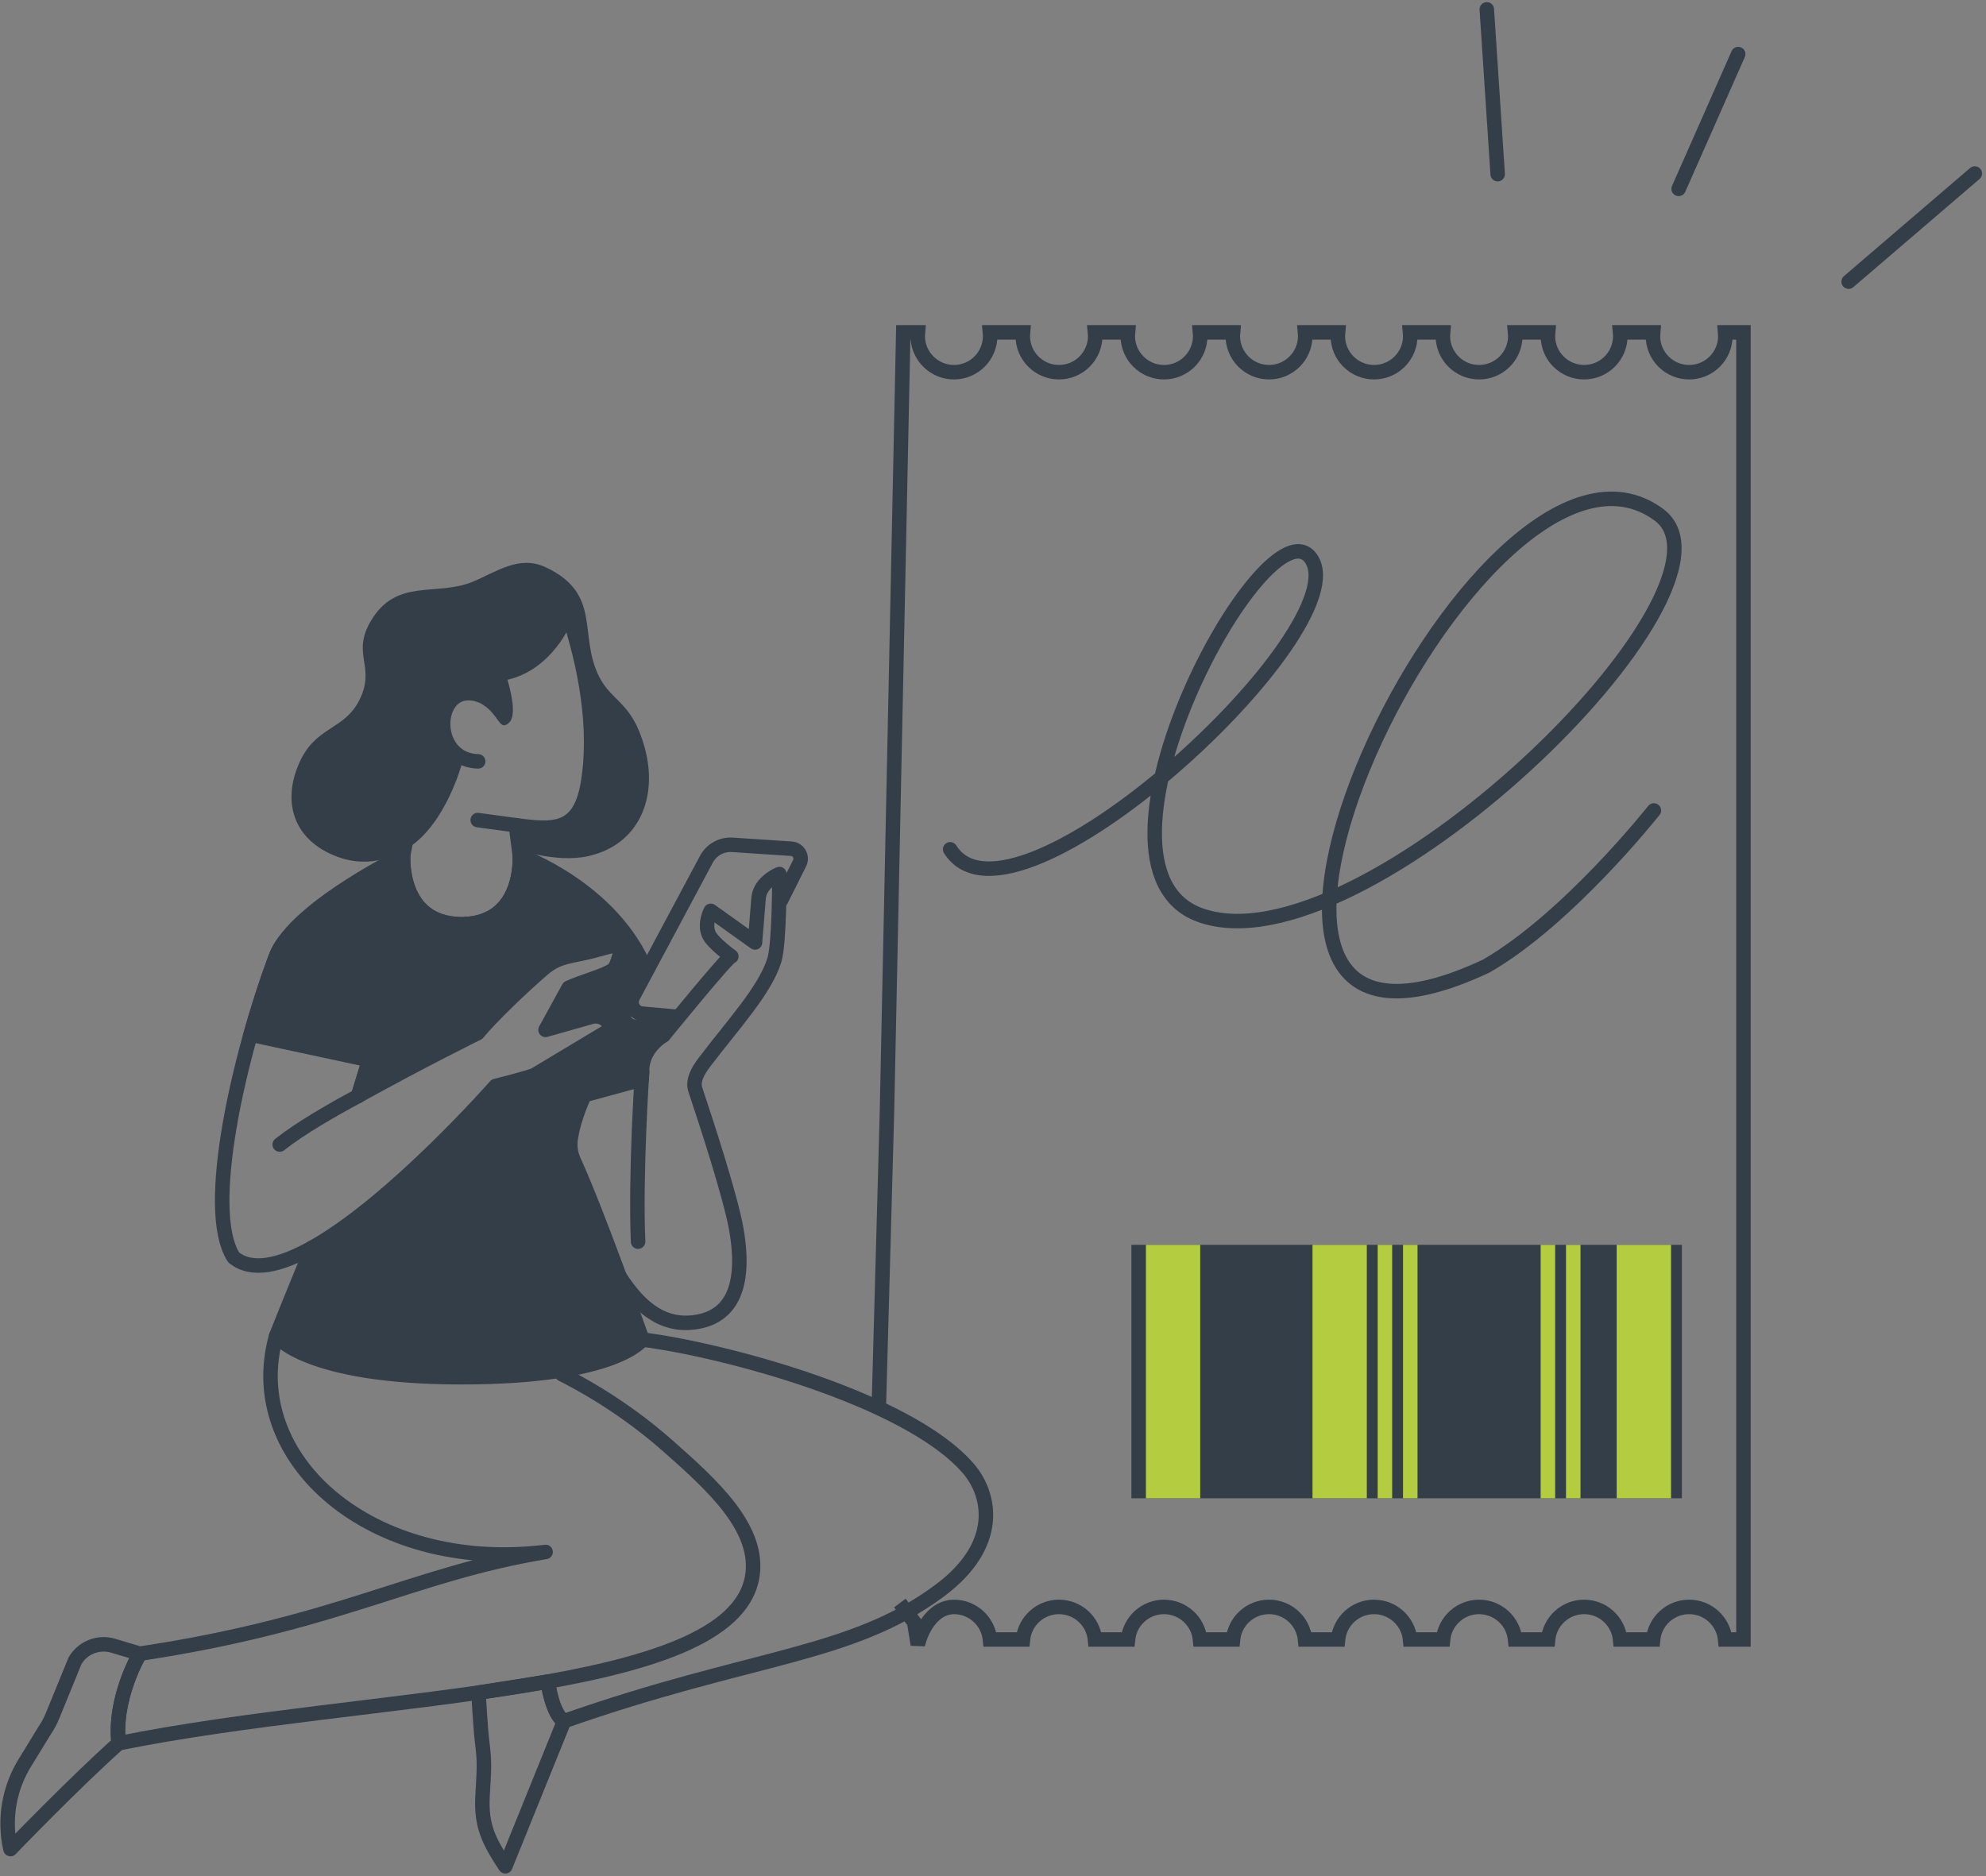<svg width="309" height="292" viewBox="0 0 309 292" fill="none" xmlns="http://www.w3.org/2000/svg">
<rect x="0" y="0" width="309" height="292" fill="#808080" stroke="none"/>
<path d="M307.256 27.003L287.628 43.829" stroke="#333E48" stroke-width="2.254" stroke-linecap="round" stroke-linejoin="round"/>
<path d="M270.445 8.418L261.178 29.394" stroke="#333E48" stroke-width="2.254" stroke-linecap="round" stroke-linejoin="round"/>
<path d="M231.329 1.455L233.021 27.103" stroke="#333E48" stroke-width="2.254" stroke-linecap="round" stroke-linejoin="round"/>
<path d="M99.936 208.46C112.319 210.016 141.19 217.612 150.626 228.484C154.174 232.57 155.815 240.419 146.132 247.584C132.287 257.835 117.021 257.562 87.761 267.845C87.761 267.845 86.205 267.426 85.314 262.006" stroke="#333E48" stroke-width="2.254" stroke-linecap="round" stroke-linejoin="round"/>
<path d="M87.433 213.855C93.409 216.884 99.022 220.678 104.113 225.184C110.711 231.022 118.383 237.904 117.021 245.462C113.664 264.077 57.771 263.344 18.462 271.289C17.642 264.238 21.752 257.347 21.752 257.347C52.591 252.719 64.101 244.964 84.89 241.513C57.674 244.832 37.56 226.956 42.971 207.899" stroke="#333E48" stroke-width="2.254" stroke-linecap="round" stroke-linejoin="round"/>
<path fill-rule="evenodd" clip-rule="evenodd" d="M21.751 257.349C21.751 257.349 17.641 264.239 18.461 271.291C11.735 277.261 1.628 287.752 1.628 287.752C0.571 283.067 1.426 278.155 4.004 274.103L6.951 269.293C7.446 268.56 7.862 267.778 8.196 266.961L11.671 258.45C12.872 256.391 15.324 255.424 17.606 256.107L21.751 257.349Z" stroke="#333E48" stroke-width="2.254" stroke-linecap="round" stroke-linejoin="round"/>
<path fill-rule="evenodd" clip-rule="evenodd" d="M74.447 263.406C74.447 263.406 74.734 268.802 75.039 271.275C75.441 274.521 75.303 275.259 75.077 279.519C74.831 284.171 76.07 286.538 78.625 290.431L87.759 267.847C87.759 267.847 86.075 267.124 85.184 261.704L74.447 263.406Z" stroke="#333E48" stroke-width="2.254" stroke-linecap="round" stroke-linejoin="round"/>
<path d="M92.014 266.647C92.579 266.647 92.579 265.768 92.014 265.768C91.448 265.768 91.448 266.647 92.014 266.647Z" fill="#333E48"/>
<path d="M92.014 266.647C92.579 266.647 92.579 265.768 92.014 265.768C91.448 265.768 91.448 266.647 92.014 266.647Z" fill="#333E48"/>
<path fill-rule="evenodd" clip-rule="evenodd" d="M80.263 128.421L80.87 133.123C80.87 133.123 81.638 143.687 71.926 143.831H71.677C61.966 143.687 62.733 133.123 62.733 133.123L65.059 120.693L67.649 104.92L88.291 95.165C91.059 103.5 92.99 113.399 91.414 122.237C90.084 129.532 85.967 129.192 80.263 128.421Z" stroke="#333E48" stroke-width="2.254" stroke-linecap="round" stroke-linejoin="round"/>
<path d="M76.114 108.875C67.718 104.001 66.133 118.256 74.397 118.484" stroke="#333E48" stroke-width="2.254" stroke-linecap="round" stroke-linejoin="round"/>
<path fill-rule="evenodd" clip-rule="evenodd" d="M100.31 116.346C98.341 109.159 95.209 109.288 93.203 105.272C89.936 98.742 93.73 92.435 84.894 88.272C80.799 86.341 77.239 88.987 73.598 90.513C67.894 92.903 61.642 89.822 57.641 96.735C54.641 101.918 58.569 103.778 55.871 109.031C53.431 113.776 49.036 112.912 46.458 118.959C43.927 124.903 45.67 130.765 52.458 133.317C57.737 135.3 62.296 133.094 64.759 131.032C69.959 126.675 72.048 118.206 72.048 118.206L68.878 111.913L70.598 108.673L74.82 108.72C74.703 109.104 74.773 109.438 75.142 109.672C77.723 111.292 77.69 113.932 79.234 112.432C80.418 111.283 79.466 107.501 78.953 105.785C85.987 104.173 88.861 96.934 88.861 96.934L91.196 106.617L91.902 118.144L90.194 126.406L84.455 128.834L80.266 128.424L79.987 132.025C79.987 132.025 86.33 134.374 91.474 133.24C99.404 131.489 102.448 124.162 100.31 116.346Z" fill="#333E48"/>
<path d="M80.261 128.422C78.539 128.187 74.326 127.619 74.326 127.619" stroke="#333E48" stroke-width="2.254" stroke-linecap="round" stroke-linejoin="round"/>
<path d="M121.515 140.104L124.359 134.429C124.951 133.427 124.28 132.156 123.12 132.077L113.945 131.473C112.275 131.362 110.696 132.241 109.908 133.717L98.482 155.1C97.873 156.24 98.626 157.628 99.912 157.743L105.32 158.229" stroke="#333E48" stroke-width="2.254" stroke-linecap="round" stroke-linejoin="round"/>
<path fill-rule="evenodd" clip-rule="evenodd" d="M99.903 166.851C99.903 166.851 98.837 182.541 99.279 193.225L99.903 166.851Z" fill="white"/>
<path d="M99.903 166.851C99.903 166.851 98.837 182.541 99.279 193.225" stroke="#333E48" stroke-width="2.254" stroke-linecap="round" stroke-linejoin="round"/>
<path fill-rule="evenodd" clip-rule="evenodd" d="M43.52 178.112C46.809 175.519 51.558 172.809 55.715 170.56L43.52 178.112Z" fill="white"/>
<path d="M43.52 178.112C46.809 175.519 51.558 172.809 55.715 170.56" stroke="#333E48" stroke-width="2.254" stroke-linecap="round" stroke-linejoin="round"/>
<path d="M48.556 194.17C43.625 196.921 39.184 197.999 36.363 195.679C31.57 188.314 37.288 163.973 42.846 149.049C44.984 143.304 51.998 141.166 56.981 144.737C60.227 147.063 61.624 151.197 60.461 155.017L55.718 170.561" stroke="#333E48" stroke-width="2.254" stroke-linecap="round" stroke-linejoin="round"/>
<path fill-rule="evenodd" clip-rule="evenodd" d="M103.244 161.106L103.004 160.113L98.665 159.762C97.35 159.656 96.574 158.232 97.201 157.069L100.496 150.946C95.27 138.238 80.871 133.12 80.871 133.12C80.871 133.12 81.639 143.684 71.927 143.828H71.678C61.967 143.684 62.734 133.12 62.734 133.12C62.734 133.12 47.334 140.631 43.446 147.75L43.449 147.753V147.75C43.221 148.16 43.018 148.591 42.849 149.045C41.518 152.613 40.183 156.721 38.978 161.007L57.42 164.967L57.49 164.736L55.715 170.554C65.854 164.941 74.321 160.778 74.321 160.778C76.582 158.062 81.111 153.741 84.413 150.873C87.009 148.617 88.854 148.946 92.959 147.806C95.144 147.205 96.826 146.819 96.826 146.819C96.826 146.819 96.158 150.317 95.44 150.87C94.198 151.831 90.442 152.783 88.476 153.721L84.879 160.271L92.214 158.191C94.42 157.84 95.188 160.081 95.188 160.081L83.189 167.282C82.418 167.66 77.098 169.004 77.098 169.004C77.098 169.004 61.214 187.103 48.558 194.166C45.421 201.698 42.971 207.894 42.971 207.894C42.971 207.894 47.521 214.325 71.804 214.325C96.087 214.325 99.94 208.454 99.94 208.454C99.94 208.454 92.941 188.585 89.303 180.699C88.799 179.609 88.617 178.399 88.79 177.21C89.1 175.095 89.891 172.766 90.931 170.422L99.831 167.997C99.875 167.258 99.904 166.842 99.904 166.842C99.796 164.417 101.27 162.372 103.244 161.106Z" fill="#333E48" stroke="#333E48" stroke-width="2.254" stroke-linecap="round" stroke-linejoin="round"/>
<path d="M94.678 195.702C98.744 203.333 103.018 206.743 108.669 205.671C113.336 204.783 116.222 200.817 114.561 191.29C113.696 186.33 109.891 174.67 108.236 169.719C107.635 168.254 108.634 166.579 109.592 165.319C114.127 159.352 119.02 154.105 120.478 149.426C121.305 146.781 121.264 136.018 121.264 136.018C121.264 136.018 118.217 137.204 118.024 139.808C117.88 141.721 117.464 146.655 117.464 146.655L117.476 146.664L110.588 141.745C110.588 141.745 109.498 143.76 110.322 145.483C110.943 146.784 113.787 148.834 113.787 148.834C113.377 148.653 103.241 161.124 103.241 161.124" stroke="#333E48" stroke-width="2.254" stroke-linecap="round" stroke-linejoin="round"/>
<path d="M147.834 132.169C157.658 147.863 211.786 97.695 203.945 86.863C197.038 77.359 166.03 134.69 186.603 142.358C211.776 151.708 273.325 91.464 258.129 80.119C230.038 59.27 174.781 176.85 231.266 150.328C244.035 142.955 257.322 126.123 257.322 126.123" stroke="#333E48" stroke-width="2.254" stroke-linecap="round" stroke-linejoin="round"/>
<path d="M140.012 249.466L142.233 252.44L142.803 255.939C143.516 253.029 145.502 250.069 148.424 250.069C151.346 250.069 153.749 252.293 154.031 255.14H159.158C159.441 252.293 161.843 250.069 164.765 250.069C167.687 250.069 170.09 252.293 170.372 255.14H175.499C175.782 252.293 178.184 250.069 181.106 250.069C184.028 250.069 186.431 252.293 186.713 255.14H191.84C192.123 252.293 194.525 250.069 197.447 250.069C200.369 250.069 202.772 252.293 203.054 255.14H208.181C208.464 252.293 210.866 250.069 213.788 250.069C216.71 250.069 219.113 252.293 219.395 255.14H224.522C224.805 252.293 227.208 250.069 230.129 250.069C233.051 250.069 235.454 252.293 235.736 255.14H240.863C241.146 252.293 243.549 250.069 246.47 250.069C249.392 250.069 251.795 252.293 252.077 255.14H257.204C257.487 252.293 259.89 250.069 262.811 250.069C265.733 250.069 268.136 252.293 268.418 255.14H271.264V171.463V51.723H268.418C268.437 51.908 268.446 52.096 268.446 52.286C268.446 55.398 265.923 57.921 262.811 57.921C259.699 57.921 257.177 55.398 257.177 52.286C257.177 52.096 257.186 51.908 257.204 51.723H252.077C252.096 51.908 252.105 52.096 252.105 52.286C252.105 55.398 249.582 57.921 246.47 57.921C243.358 57.921 240.836 55.398 240.836 52.286C240.836 52.096 240.845 51.908 240.863 51.723H235.736C235.755 51.908 235.764 52.096 235.764 52.286C235.764 55.398 233.241 57.921 230.129 57.921C227.017 57.921 224.495 55.398 224.495 52.286C224.495 52.096 224.504 51.908 224.522 51.723H219.395C219.414 51.908 219.423 52.096 219.423 52.286C219.423 55.398 216.9 57.921 213.788 57.921C210.676 57.921 208.154 55.398 208.154 52.286C208.154 52.096 208.163 51.908 208.181 51.723H203.054C203.073 51.908 203.082 52.096 203.082 52.286C203.082 55.398 200.559 57.921 197.447 57.921C194.335 57.921 191.813 55.398 191.813 52.286C191.813 52.096 191.822 51.908 191.84 51.723H186.713C186.732 51.908 186.741 52.096 186.741 52.286C186.741 55.398 184.218 57.921 181.106 57.921C177.994 57.921 175.471 55.398 175.471 52.286C175.471 52.096 175.481 51.908 175.499 51.723H170.372C170.391 51.908 170.4 52.096 170.4 52.286C170.4 55.398 167.877 57.921 164.765 57.921C161.653 57.921 159.13 55.398 159.13 52.286C159.13 52.096 159.14 51.908 159.158 51.723H154.031C154.05 51.908 154.059 52.096 154.059 52.286C154.059 55.398 151.536 57.921 148.424 57.921C145.312 57.921 142.789 55.398 142.789 52.286C142.789 52.096 142.799 51.908 142.817 51.723H140.536L138 173.153L136.719 219.571" stroke="#333E48" stroke-width="2.254"/>
<rect width="85.65" height="39.444" transform="matrix(-1 0 0 1 261.684 193.721)" fill="#333E48"/>
<rect width="8.452" height="39.444" transform="matrix(-1 0 0 1 259.994 193.72)" fill="#B4CC40"/>
<rect width="2.254" height="39.444" transform="matrix(-1 0 0 1 245.908 193.72)" fill="#B4CC40"/>
<rect width="2.254" height="39.444" transform="matrix(-1 0 0 1 220.551 193.72)" fill="#B4CC40"/>
<rect width="2.254" height="39.444" transform="matrix(-1 0 0 1 241.963 193.72)" fill="#B4CC40"/>
<rect width="2.254" height="39.444" transform="matrix(-1 0 0 1 216.605 193.72)" fill="#B4CC40"/>
<rect width="8.452" height="39.444" transform="matrix(-1 0 0 1 186.742 193.72)" fill="#B4CC40"/>
<rect width="8.452" height="39.444" transform="matrix(-1 0 0 1 212.662 193.72)" fill="#B4CC40"/>
</svg>
